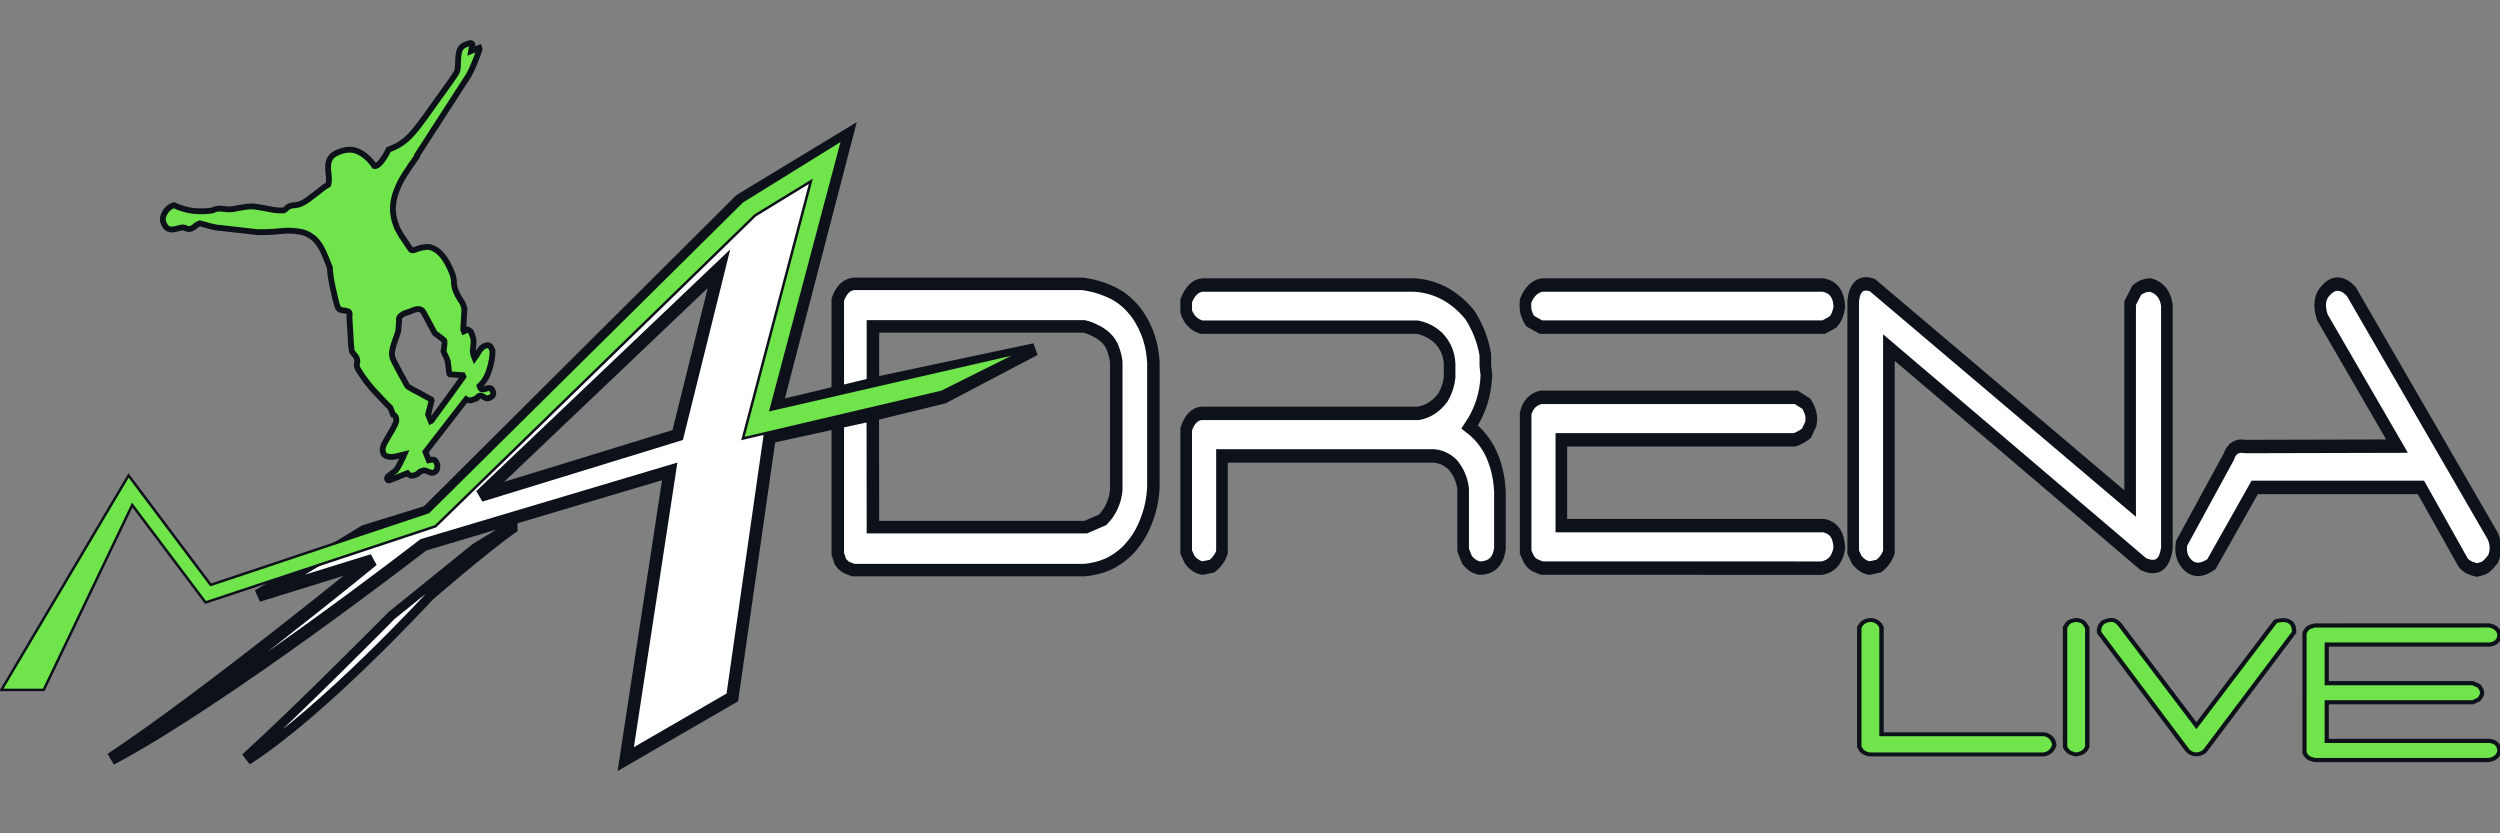 <?xml version="1.0" encoding="UTF-8"?>
<svg width="150" height="50" version="1.1" viewBox="0 0 39.687 13.229" xmlns="http://www.w3.org/2000/svg" xmlns:cc="http://creativecommons.org/ns#" xmlns:dc="http://purl.org/dc/elements/1.1/" xmlns:osb="http://www.openswatchbook.org/uri/2009/osb" xmlns:rdf="http://www.w3.org/1999/02/22-rdf-syntax-ns#">
<rect x="0" y="0" width="39.687" height="13.229" fill="#808080" stroke="none"/>
<g transform="translate(0 -283.77)">
<g stroke="#0c111a">
<g transform="matrix(.607 0 0 .368 -7.411 232.36)" fill="#fff" stroke-width=".42" style="font-feature-settings:normal;font-variant-caps:normal;font-variant-ligatures:normal;font-variant-numeric:normal" aria-label="A">
<path transform="scale(.206 .34)" d="m166.78 428.07-13.527 8.197-39.738 39.549-7.947 2.459-13.527 8.195 14.543-4.508s-20.769 16.971-33.223 25.236c14.538-7.722 39.649-27.182 39.649-27.182l31.283-9.324-5.582 36.506 13.529-7.827 4.731-33.018 8.658-1.887v-3.814c-2.53 0.628-7.809 1.843-7.809 1.843zm-1.152 36.397 4.446-0.966 0.017-3.928v-7.274h26.803c0.474 0.103 0.934 0.274 1.379 0.514 0.474 0.206 0.919 0.498 1.334 0.875 0.474 0.446 0.799 0.943 0.977 1.492 0.207 0.549 0.341 1.098 0.4 1.647v16.207c-0.059 0.72-0.237 1.405-0.533 2.057-0.267 0.617-0.666 1.201-1.199 1.75l-2.135 0.926h-27.025l-0.017-14.264-4.446 0.966v16.694l0.33 0.977c0.237 0.343 0.489 0.584 0.756 0.721 0.296 0.137 0.592 0.256 0.889 0.359h29.381c1.037-0.103 2-0.341 2.889-0.719 0.919-0.412 1.763-0.995 2.533-1.75 1.037-1.063 1.824-2.299 2.357-3.705 0.563-1.406 0.874-2.88 0.934-4.424v-15.691c-0.059-1.166-0.252-2.248-0.578-3.242-0.326-0.995-0.802-1.955-1.424-2.881-0.919-1.269-1.984-2.194-3.199-2.777-1.215-0.583-2.489-0.961-3.822-1.133h-29.07c-0.978 0.172-1.56 0.84-1.975 2.006zm4.446-0.966 8.96-2.194 11.591-6.085-20.533 4.351zm-19.526-18.525-5.242 21.105-25.027 7.686zm-26.379 32.889-4.396 2.664-10.654 8.605s-11.221 11.37-18.562 18.064c9.629-6.152 23.128-20.83 23.128-20.83s6.99-6.045 10.484-8.504z" fill="#fff" stroke="#0c111a" stroke-width="1.587" style="font-feature-settings:normal;font-variant-caps:normal;font-variant-ligatures:normal;font-variant-numeric:normal"/>
</g>
<path d="m13.858 289.83-0.558 0.135" fill="#0c111a" stroke-width=".132"/>
</g>
<g>
<g transform="matrix(.607 0 0 .368 -7.411 232.36)" fill="#fff" stroke="#0c111a" stroke-width=".28" style="font-feature-settings:normal;font-variant-caps:normal;font-variant-ligatures:normal;font-variant-numeric:normal" aria-label="A">
<path transform="scale(.206 .34)" d="m124.17 477.87-4.396 2.664-10.654 8.605s-11.221 11.37-18.562 18.064c9.629-6.152 23.128-20.83 23.128-20.83s6.99-6.045 10.484-8.504z" fill="#fff" stroke="#0c111a" stroke-width=".741" style="font-feature-settings:normal;font-variant-caps:normal;font-variant-ligatures:normal;font-variant-numeric:normal"/>
</g>
</g>
<g>
<path d="m16.213 289.36-3.978 0.915 1.14-4.294-1.593 0.988-4.981 4.931-3.456 1.155-1.304-1.737-2.019 3.404h0.672l1.405-2.935 1.164 1.547 3.65-1.209 5.075-4.936 0.884-0.541-1.078 4.083 3.154-0.74z" fill="#70e44b" stroke="#0c111a" stroke-width=".04"/>
</g>
<g>
<g transform="matrix(.315 -.126 .126 .315 -.2 196.64)" fill="#70e44b" stroke="#0c111a" stroke-width=".273" style="font-feature-settings:normal;font-variant-caps:normal;font-variant-ligatures:normal;font-variant-numeric:normal" aria-label="U ">
<path d="m-84.671 266.46q-0.102 0-0.178 0.025-0.076 0.038-0.178 0.038-0.127 0-0.203-0.038-0.064-0.025-0.127-0.178h-0.903q-0.076 0-0.076-0.102 0-0.051 0.064-0.089 0.076-0.025 0.165-0.051 0.102-0.025 0.191-0.051 0.102-0.013 0.14-0.051 0.165-0.102 0.318-0.254 0.165-0.14 0.305-0.28-0.076-0.013-0.229-0.025-0.153-0.013-0.305-0.051-0.14-0.038-0.254-0.127-0.114-0.076-0.114-0.216 0-0.191 0.178-0.356 0.191-0.165 0.407-0.331 0.216-0.153 0.394-0.318 0.191-0.153 0.191-0.343v-0.013q0-0.013-0.025-0.076-0.025-0.051-0.051-0.064v-0.343q-0.038-0.076-0.114-0.267-0.076-0.191-0.165-0.42-0.089-0.216-0.165-0.42-0.064-0.191-0.089-0.28-0.013-0.013-0.038-0.114-0.025-0.102-0.064-0.254-0.025-0.14-0.064-0.28-0.025-0.14-0.038-0.229v-0.038q0-0.127 0.064-0.216 0.076-0.089 0.076-0.216 0-0.114-0.051-0.216-0.038-0.102-0.038-0.203 0-0.013 0.013-0.025 0.013-0.025 0.013-0.051 0.013-0.076 0.076-0.28 0.076-0.216 0.153-0.445 0.076-0.229 0.14-0.432 0.076-0.216 0.102-0.293l0.025-0.051q0.013-0.025 0.025-0.038 0.013-0.025 0.013-0.038v-0.025q0-0.076-0.064-0.114-0.064-0.051-0.14-0.089-0.076-0.038-0.14-0.089-0.064-0.064-0.064-0.178 0-0.114 0.038-0.382 0.038-0.28 0.089-0.572 0.051-0.293 0.114-0.547 0.064-0.254 0.102-0.331v-0.547q0-0.687-0.203-1.043-0.203-0.356-0.56-0.547-0.343-0.203-0.814-0.331-0.458-0.127-0.967-0.343-0.089-0.051-0.331-0.178-0.229-0.127-0.496-0.267-0.267-0.14-0.496-0.267-0.229-0.127-0.318-0.165-0.038-0.025-0.14-0.089-0.102-0.076-0.216-0.153-0.102-0.089-0.203-0.153-0.089-0.076-0.127-0.102h-0.076q-0.102 0-0.191 0.038-0.076 0.038-0.191 0.038-0.14 0-0.229-0.089-0.076-0.102-0.203-0.127-0.14-0.025-0.267-0.038-0.127-0.013-0.229-0.064-0.089-0.051-0.14-0.14-0.051-0.102-0.051-0.293 0-0.114 0.064-0.216t0.165-0.178q0.102-0.089 0.216-0.127 0.127-0.051 0.242-0.051 0.013 0.013 0.025 0.013h0.051q0.318 0.343 0.725 0.572 0.407 0.216 0.852 0.318 0.153-0.013 0.242 0.013 0.102 0.025 0.191 0.076 0.089 0.038 0.165 0.089 0.089 0.051 0.216 0.089 0.025 0.013 0.127 0.038 0.102 0.013 0.216 0.038 0.114 0.025 0.216 0.051 0.102 0.013 0.127 0.025 0.216 0.051 0.407 0.153 0.191 0.102 0.382 0.229 0.191 0.114 0.382 0.242 0.191 0.114 0.407 0.191h0.025q0.089 0 0.153-0.038 0.064-0.038 0.165-0.038 0.14 0 0.254 0.051 0.127 0.038 0.267 0.038 0.178 0 0.369-0.051 0.191-0.051 0.382-0.102 0.203-0.064 0.394-0.114 0.203-0.064 0.394-0.089 0.127-0.178 0.178-0.394 0.051-0.216 0.127-0.394 0.076-0.191 0.229-0.318 0.153-0.127 0.483-0.127 0.598 0 0.89 0.356 0.305 0.343 0.42 0.878 0.013 0.013 0.038 0.013h0.064q0.102 0 0.216-0.064 0.127-0.064 0.229-0.14 0.114-0.076 0.203-0.153 0.089-0.089 0.14-0.127 0.28 0 0.509-0.025 0.229-0.038 0.432-0.102 0.203-0.076 0.407-0.178 0.203-0.102 0.432-0.242 0.14-0.089 0.496-0.305 0.356-0.229 0.75-0.483t0.738-0.471q0.356-0.229 0.496-0.331 0.127-0.089 0.203-0.267 0.089-0.191 0.165-0.369 0.089-0.191 0.203-0.318 0.127-0.14 0.343-0.14 0.064 0 0.178 0.013 0.127 0 0.127 0.089v0.025q-0.025 0.051-0.102 0.14-0.076 0.089-0.089 0.114h0.432v0.038q0 0.051-0.038 0.051-0.051 0.076-0.178 0.216-0.114 0.127-0.254 0.267-0.14 0.14-0.267 0.267-0.127 0.114-0.191 0.165l-3.638 2.582q0 0.025-0.025 0.051-0.025 0.025-0.038 0.025-0.407 0.254-0.776 0.521-0.369 0.254-0.661 0.572-0.293 0.305-0.471 0.7-0.165 0.394-0.165 0.903 0 0.025 0 0.076 0 0.038 0.013 0.076 0 0.051 0.013 0.102 0 0.051 0.025 0.191 0.038 0.14 0.064 0.293 0.038 0.153 0.064 0.293 0.025 0.127 0.038 0.178 0.025 0.076 0.14 0.089 0.114 0 0.267 0.013 0.153 0.013 0.318 0.064 0.178 0.051 0.318 0.229 0.153 0.165 0.242 0.483 0.102 0.318 0.102 0.865 0 0.229-0.076 0.432-0.076 0.203-0.076 0.432 0 0.191 0.038 0.382 0.051 0.178 0.051 0.369 0 0.013-0.013 0.038 0 0.013 0 0.038v0.064l-0.42 0.903v0.089q0.064 0 0.089-0.013 0.038-0.025 0.064-0.025 0.038 0 0.064 0.038 0.025 0.025 0.076 0.114v0.229q0 0.14-0.051 0.254-0.038 0.114-0.102 0.216-0.051 0.102-0.102 0.203-0.038 0.102-0.038 0.216v0.114q0.14-0.089 0.318-0.229 0.178-0.127 0.356-0.127 0.229 0 0.229 0.242v0.114q-0.165 0.394-0.471 0.763-0.293 0.369-0.7 0.534v0.076q0 0.114 0.076 0.127 0.076 0.025 0.165 0.025t0.165 0.038q0.076 0.038 0.076 0.191 0 0.229-0.267 0.229-0.102 0-0.153-0.051-0.038-0.038-0.076-0.089-0.025-0.038-0.076-0.089-0.038-0.038-0.114-0.038-0.013 0-0.076 0.025-0.051 0.025-0.064 0.038h-0.153q-0.102 0-0.178-0.025-0.064-0.013-0.14-0.114l-2.684 1.577v0.42q0.165 0.025 0.229 0.064 0.064 0.051 0.064 0.216 0 0.127-0.076 0.229-0.076 0.114-0.216 0.114-0.076 0-0.127-0.051-0.051-0.038-0.102-0.089-0.051-0.051-0.114-0.102-0.051-0.038-0.127-0.038zm1.234-1.997q0.013 0 0.051-0.025 0.051-0.025 0.076-0.051 0.229-0.14 0.572-0.356 0.356-0.216 0.687-0.432 0.331-0.203 0.56-0.356 0.242-0.153 0.242-0.153v-0.076l-0.547-0.267-0.013-0.025q0-0.013 0.013-0.025 0-0.025 0.013-0.102 0.025-0.064 0.051-0.153 0.025-0.076 0.038-0.153 0.025-0.064 0.025-0.089 0.013-0.013 0.013-0.102 0-0.076 0-0.165 0-0.089-0.013-0.178 0-0.076 0-0.102 0.013-0.013 0.038-0.076 0.038-0.064 0.076-0.14 0.038-0.064 0.064-0.114 0.038-0.064 0.038-0.076v-0.076q-0.013-0.025-0.051-0.089-0.038-0.076-0.089-0.153-0.038-0.076-0.089-0.14-0.038-0.064-0.051-0.089l-0.127-1.107q-0.025-0.165-0.153-0.216-0.114-0.051-0.254-0.051-0.076 0-0.191 0-0.114-0.013-0.229-0.013-0.114 0-0.216 0.038-0.089 0.025-0.14 0.102 0 0.025-0.038 0.114-0.038 0.076-0.089 0.178-0.038 0.089-0.089 0.178-0.038 0.076-0.051 0.089-0.064 0.076-0.178 0.203-0.114 0.127-0.229 0.267-0.114 0.14-0.203 0.293-0.076 0.153-0.076 0.293v0.102q0 0.076 0.025 0.254 0.025 0.191 0.038 0.394 0.025 0.216 0.051 0.394 0.025 0.191 0.025 0.267 0 0.013 0.025 0.064t0.051 0.076q0.038 0.051 0.14 0.178 0.114 0.127 0.229 0.267 0.114 0.14 0.216 0.267 0.114 0.127 0.153 0.178v0.064l-0.394 0.547z" fill="#70e44b" stroke="#0c111a" stroke-width=".273" style="font-feature-settings:normal;font-variant-caps:normal;font-variant-ligatures:normal;font-variant-numeric:normal"/>
</g>
</g>
<g>
<g transform="matrix(.528 0 0 .61 -10.311 217.85)" fill="#fff" stroke="#0c111a" stroke-width=".349" style="font-feature-settings:normal;font-variant-caps:normal;font-variant-ligatures:normal;font-variant-numeric:normal" aria-label="DRENA">
<path d="m55.683 122.85q-0.219-0.031-0.386-0.219l-0.104-0.198v-3.203q0.157-0.386 0.459-0.407h6.521q0.438-0.063 0.741-0.417 0.167-0.25 0.198-0.522v-0.365q-0.031-0.386-0.334-0.657-0.271-0.219-0.636-0.282h-6.49q-0.344-0.094-0.459-0.407v-0.282q0.177-0.386 0.49-0.407h6.375q0.97 0.052 1.659 0.772 0.355 0.47 0.47 1.043v0.282l0.031 0.25q-0.031 0.741-0.501 1.346 0.501 0.334 0.72 0.856 0.167 0.386 0.188 0.835v1.461q-0.063 0.511-0.605 0.522-0.219-0.031-0.386-0.219l-0.115-0.25v-1.596q-0.052-0.365-0.323-0.636-0.25-0.198-0.553-0.219h-6.375v2.504q-0.083 0.219-0.303 0.365z" style="font-feature-settings:normal;font-variant-caps:normal;font-variant-ligatures:normal;font-variant-numeric:normal"/>
<path d="m65.888 122.85q-0.104-0.031-0.209-0.073-0.094-0.042-0.177-0.146l-0.104-0.198v-3.61q0.104-0.344 0.459-0.417h7.679l0.303 0.167q0.083 0.115 0.125 0.24 0.042 0.115 0.01 0.282l-0.136 0.25q-0.083 0.052-0.167 0.094t-0.188 0.073h-7.011v2.233h7.888q0.449 0.073 0.47 0.584-0.083 0.449-0.522 0.522zm-0.031-6.271-0.323-0.157q-0.083-0.115-0.125-0.24-0.031-0.125-0.01-0.292 0.167-0.355 0.49-0.407h8.451q0.47 0.073 0.49 0.574-0.021 0.115-0.063 0.209-0.042 0.094-0.125 0.177l-0.282 0.136z" style="font-feature-settings:normal;font-variant-caps:normal;font-variant-ligatures:normal;font-variant-numeric:normal"/>
<path d="m75.737 122.85q-0.219-0.031-0.386-0.219l-0.104-0.198v-6.542q0.073-0.553 0.574-0.407l7.752 5.686v-5.217l0.198-0.334q0.188-0.136 0.417-0.136 0.417 0.104 0.49 0.522v6.323q-0.104 0.657-0.71 0.417l-7.648-5.634v5.321q-0.083 0.219-0.303 0.365z" style="font-feature-settings:normal;font-variant-caps:normal;font-variant-ligatures:normal;font-variant-numeric:normal"/>
<path d="m93.996 122.9q-0.104-0.021-0.219-0.063-0.104-0.042-0.188-0.125l-1.273-1.962h-4.998l-1.304 2.003q-0.501 0.292-0.793-0.073-0.083-0.104-0.104-0.219-0.021-0.115 0-0.25l1.419-2.254q0.125-0.334 0.501-0.271l4.56-0.01-2.243-3.349q-0.188-0.48 0.146-0.741 0.334-0.282 0.72 0.063l4.247 6.354q0.167 0.292 0.021 0.605-0.188 0.209-0.282 0.24-0.094 0.031-0.209 0.052z" style="font-feature-settings:normal;font-variant-caps:normal;font-variant-ligatures:normal;font-variant-numeric:normal"/>
</g>
</g>
<g fill="#70e44b" stroke="#0c111a" stroke-miterlimit="3.5">
<g transform="matrix(.359 0 0 .317 .103 196.63)" stroke-width=".196" style="font-feature-settings:normal;font-variant-caps:normal;font-variant-ligatures:normal;font-variant-numeric:normal" aria-label="LIVE">
<path d="m82.378 312.67q-0.2-0.029-0.353-0.2l-0.095-0.181v-5.98q0.162-0.372 0.525-0.372 0.229 0.019 0.382 0.219l0.076 0.153v5.351h7.21q0.382 0.105 0.429 0.534-0.095 0.41-0.477 0.477z" style="font-feature-settings:normal;font-variant-caps:normal;font-variant-ligatures:normal;font-variant-numeric:normal"/>
<path d="m91.477 312.67q-0.095-0.029-0.2-0.076-0.095-0.048-0.172-0.153l-0.076-0.153v-5.98l0.124-0.219q0.076-0.076 0.191-0.114 0.114-0.038 0.21-0.038 0.105 0.019 0.191 0.057 0.086 0.038 0.162 0.143l0.105 0.2v5.932q-0.105 0.372-0.534 0.401z" style="font-feature-settings:normal;font-variant-caps:normal;font-variant-ligatures:normal;font-variant-numeric:normal"/>
<path d="m96.799 312.67q-0.21-0.029-0.353-0.2l-3.91-5.904q-0.038-0.334 0.2-0.534 0.229-0.114 0.391-0.095 0.162 0.019 0.315 0.219l3.395 5.074 3.5-5.227q0.353-0.124 0.591 0t0.229 0.553l-3.958 5.961q-0.181 0.153-0.401 0.153z" style="font-feature-settings:normal;font-variant-caps:normal;font-variant-ligatures:normal;font-variant-numeric:normal"/>
</g>
<g transform="matrix(.336 0 0 .339 .117 196.63)" stroke-width=".196">
<path d="m109.01 286.34c-0.068 0.017-0.136 0.037-0.204 0.059-0.061 0.022-0.119 0.062-0.173 0.118l-0.102 0.16v2.701c-2.7e-4 7.2e-4 -7.7e-4 1e-3 -1e-3 2e-3v2.923l0.102 0.16c0.054 0.056 0.112 0.096 0.173 0.118 0.068 0.023 0.136 0.042 0.204 0.059h8.224c0.285-0.039 0.455-0.18 0.51-0.423-0.014-0.276-0.166-0.433-0.458-0.473h-7.704v-1.808h6.899l0.125-0.057c2e-3 -8.9e-4 5e-3 -1e-3 7e-3 -2e-3 0.044-0.018 0.088-0.039 0.132-0.061 0.01-5e-3 0.021-0.01 0.031-0.015h5.2e-4c0.046-0.052 0.079-0.108 0.106-0.164l0.026-0.039c5e-3 -0.023 4e-3 -0.042 6e-3 -0.063 3e-3 -0.017 5e-3 -0.034 5e-3 -0.052-1.9e-4 -8e-3 -2e-3 -0.017-3e-3 -0.025-2e-3 -0.026-1e-3 -0.051-8e-3 -0.08l-0.035-0.054c-0.023-0.045-0.051-0.09-0.087-0.133l-0.01-0.016c-0.054-0.028-0.109-0.053-0.163-0.076-4e-3 -2e-3 -0.01-3e-3 -0.015-5e-3l-0.119-0.054h-6.897v-1.808h7.704c0.292-0.039 0.445-0.197 0.458-0.473-0.054-0.242-0.224-0.383-0.51-0.423z" fill="#70e44b" stroke="#0c111a" stroke-miterlimit="3.5" stroke-width=".196" style="font-feature-settings:normal;font-variant-caps:normal;font-variant-ligatures:normal;font-variant-numeric:normal"/>
</g>
</g>
</g>
</svg>